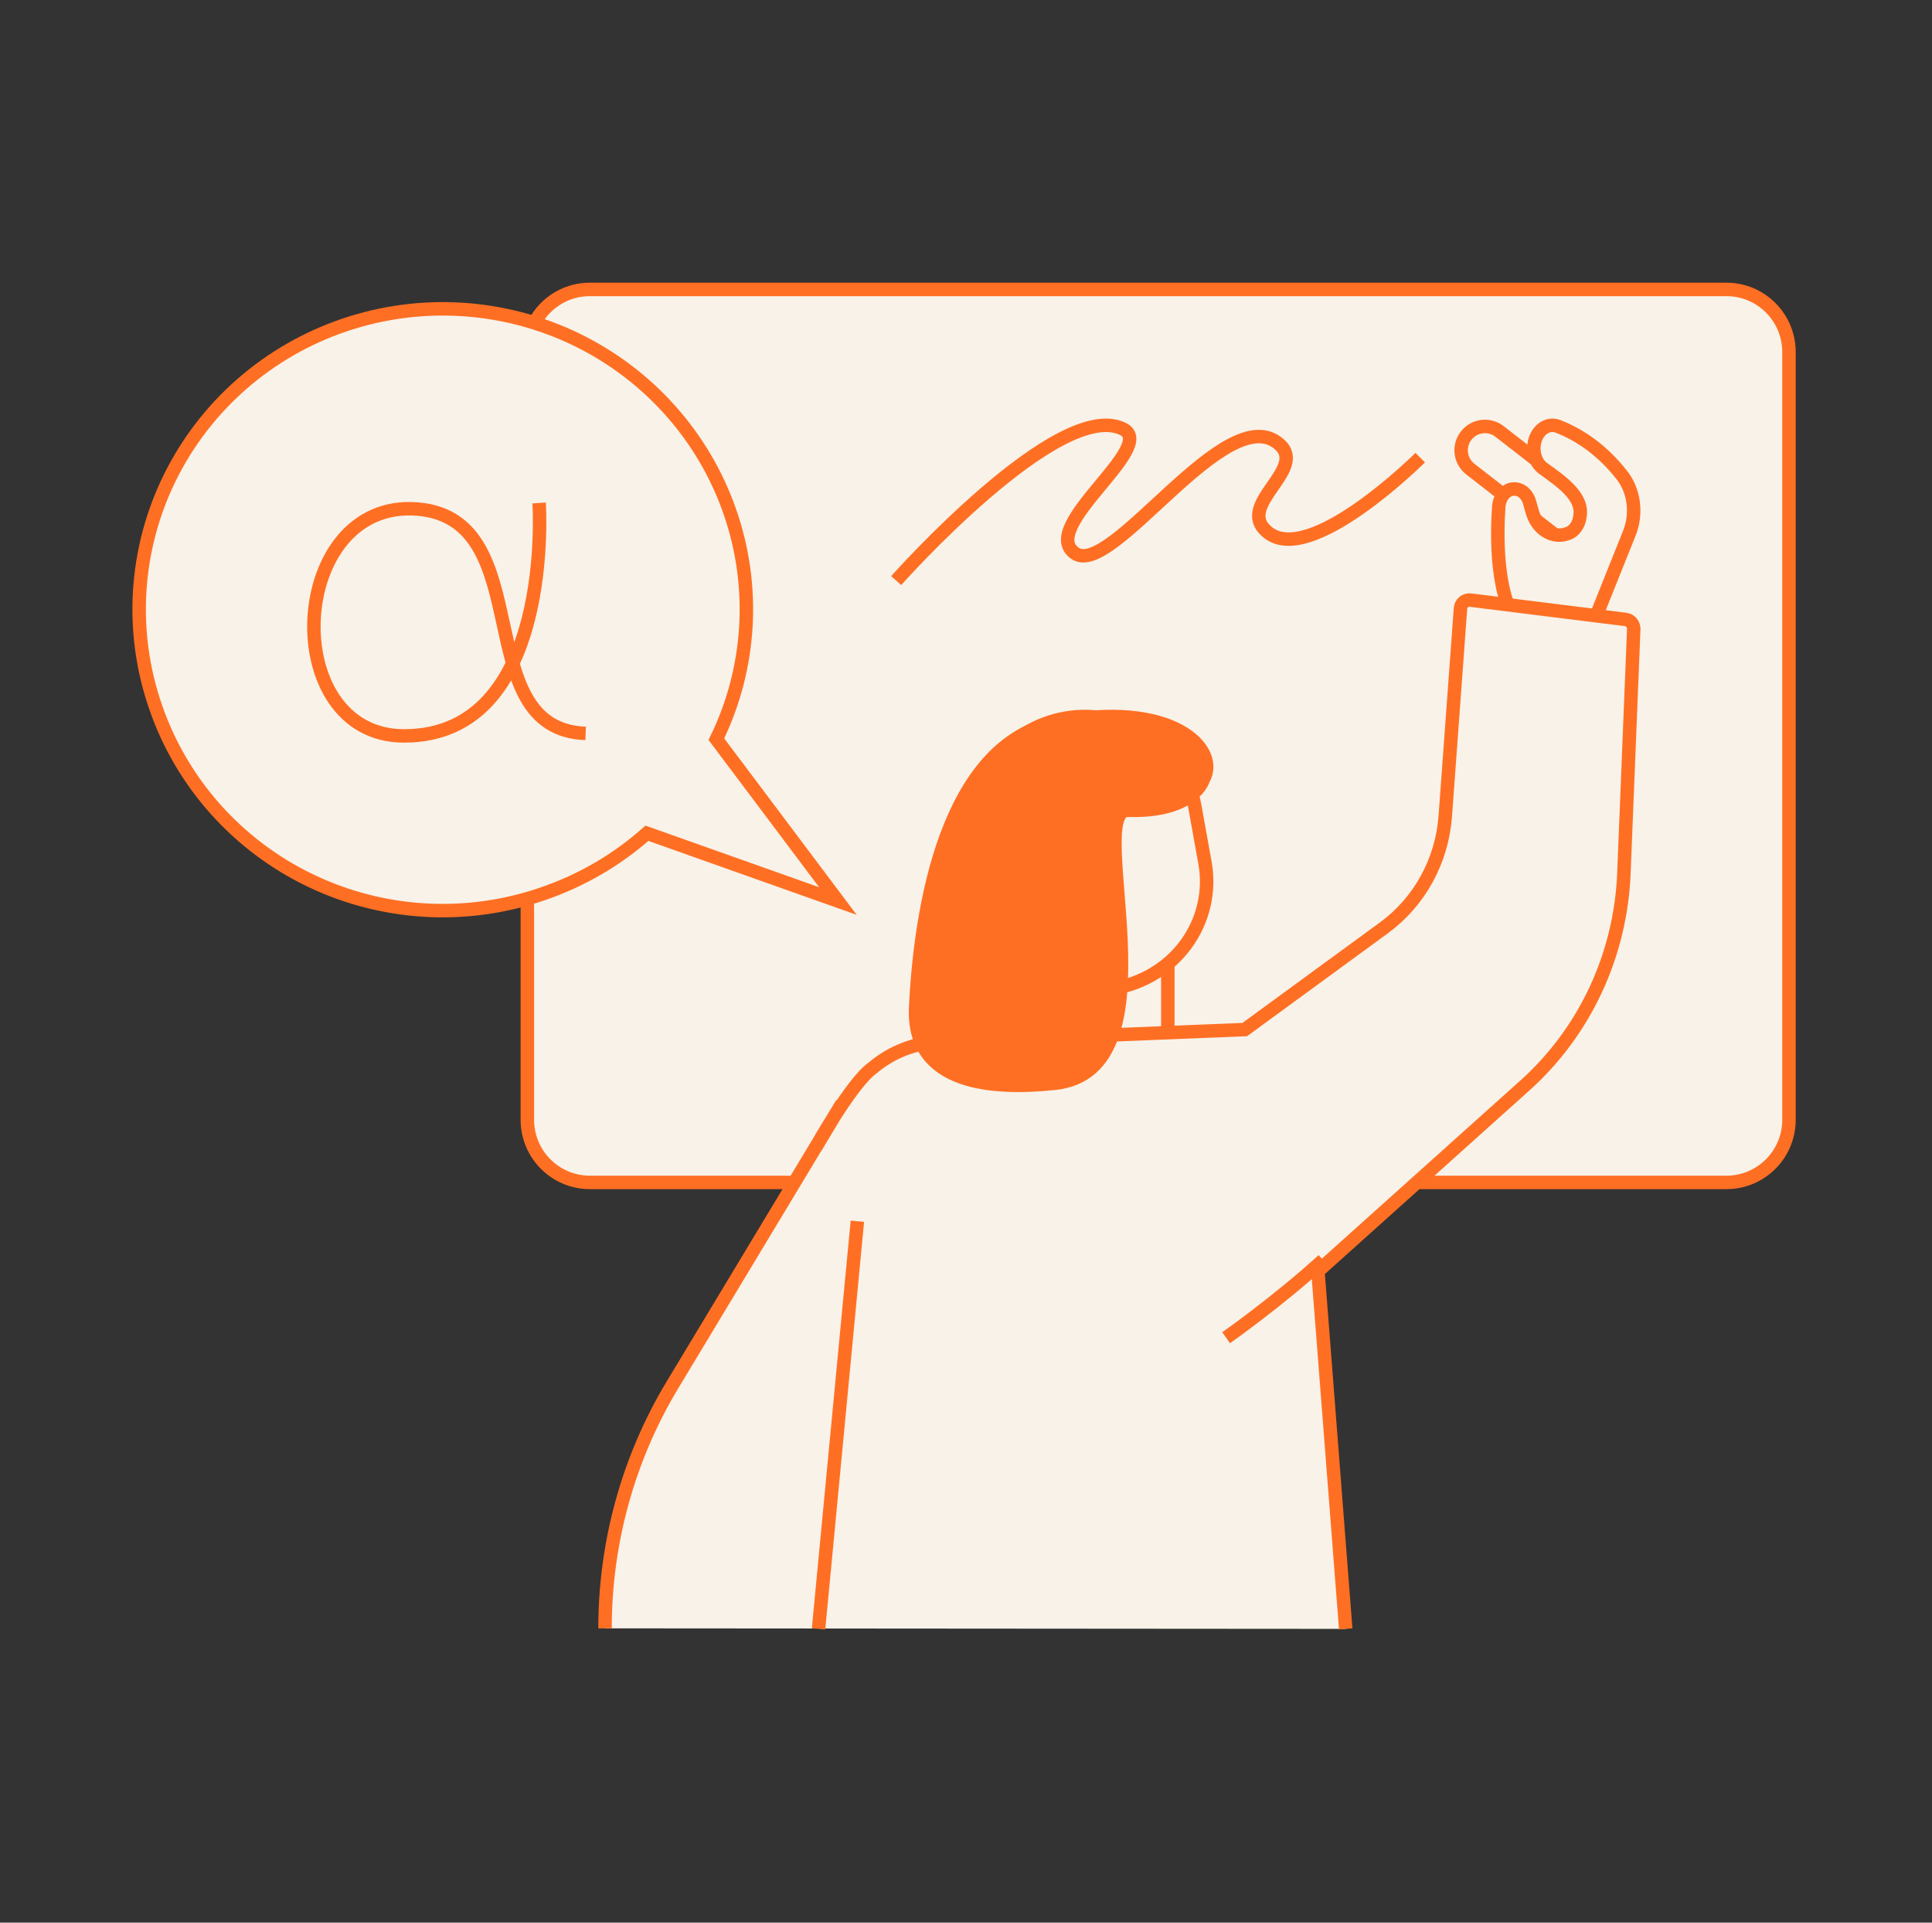 <svg width="201" height="200" viewBox="0 0 201 200" fill="none" xmlns="http://www.w3.org/2000/svg">
<rect x="0" y="0" width="201" height="200" fill="#333333" stroke="none"/>
<path d="M179.616 30.107H61.367C57.775 30.107 54.863 33.025 54.863 36.623V116.481C54.863 120.08 57.775 122.997 61.367 122.997H179.616C183.208 122.997 186.12 120.08 186.12 116.481V36.623C186.12 33.025 183.208 30.107 179.616 30.107Z" fill="#F8F2E9" stroke="#FF6F23" stroke-width="1.4" stroke-miterlimit="10"/>
<path d="M121.498 100.785H105.344V112.901H121.498V100.785Z" fill="#F8F2E9" stroke="#FF6F23" stroke-width="1.4" stroke-miterlimit="10"/>
<path d="M101.472 87.717C100.952 84.773 101.654 81.749 103.424 79.307C105.194 76.866 107.888 75.207 110.914 74.694C113.945 74.189 117.058 74.873 119.569 76.598C122.081 78.323 123.785 80.946 124.308 83.892L125.369 89.78C125.89 92.727 125.185 95.753 123.412 98.195C121.638 100.637 118.939 102.294 115.909 102.802" fill="#F8F2E9"/>
<path d="M101.472 87.717C100.952 84.773 101.654 81.749 103.424 79.307C105.194 76.866 107.888 75.207 110.914 74.694C113.945 74.189 117.058 74.873 119.569 76.598C122.081 78.323 123.785 80.946 124.308 83.892L125.369 89.78C125.89 92.727 125.185 95.753 123.412 98.195C121.638 100.637 118.939 102.294 115.909 102.802" stroke="#FF6F23" stroke-width="1.4" stroke-miterlimit="10"/>
<path d="M166.279 52.865L156.007 44.88C154.927 44.04 153.371 44.237 152.533 45.319C151.694 46.402 151.89 47.96 152.971 48.8L163.243 56.785C164.323 57.625 165.879 57.428 166.718 56.346C167.556 55.263 167.36 53.705 166.279 52.865Z" fill="#F8F2E9" stroke="#FF6F23" stroke-width="1.4" stroke-miterlimit="10"/>
<path d="M155.927 52.682C155.725 55.588 155.557 62.668 158.395 65.472L165.112 66.454L169.529 55.424C169.921 54.438 170.052 53.328 169.905 52.247C169.757 51.166 169.339 50.167 168.706 49.388C166.858 47.028 164.546 45.281 161.989 44.313C161.735 44.235 161.471 44.22 161.212 44.27C160.953 44.32 160.706 44.434 160.484 44.605C160.263 44.775 160.072 44.998 159.924 45.261C159.775 45.524 159.672 45.821 159.621 46.134C159.533 46.626 159.573 47.138 159.736 47.6C159.898 48.063 160.175 48.452 160.528 48.713C162.341 50.022 164.743 51.618 164.373 53.706C164.328 54.14 164.176 54.547 163.935 54.872C163.695 55.198 163.38 55.426 163.03 55.527C162.289 55.784 161.494 55.681 160.814 55.238C160.134 54.795 159.622 54.047 159.386 53.153L159.117 52.191C158.965 51.696 158.662 51.291 158.271 51.062C157.879 50.833 157.43 50.798 157.018 50.964C156.722 51.096 156.463 51.328 156.27 51.632C156.077 51.936 155.958 52.3 155.927 52.682Z" fill="#F8F2E9" stroke="#FF6F23" stroke-width="1.4" stroke-miterlimit="10"/>
<path d="M140.004 169.441L137.114 132.235L158.659 112.902C161.739 110.139 164.24 106.759 166.009 102.968C167.778 99.177 168.777 95.054 168.946 90.852L169.97 65.438C169.976 65.196 169.895 64.96 169.743 64.776C169.59 64.591 169.377 64.472 169.144 64.44L152.985 62.425C152.859 62.407 152.731 62.416 152.609 62.452C152.486 62.487 152.373 62.549 152.275 62.632C152.177 62.716 152.097 62.819 152.04 62.937C151.983 63.053 151.95 63.181 151.944 63.312L150.364 84.882C150.197 87.183 149.54 89.418 148.438 91.427C147.336 93.437 145.818 95.171 143.99 96.507L129.501 107.098L97.92 108.373C95.293 108.432 92.762 109.402 90.738 111.127C88.584 112.68 84.849 119.371 84.849 119.371L87.596 114.787L69.948 144.082C67.645 147.907 65.887 152.027 64.708 156.315C63.545 160.547 62.946 164.944 62.945 169.385" fill="#F8F2E9"/>
<path d="M140.004 169.441L137.114 132.235L158.659 112.902C161.739 110.139 164.24 106.759 166.009 102.968C167.778 99.177 168.777 95.054 168.946 90.852L169.97 65.438C169.976 65.196 169.895 64.96 169.743 64.776C169.59 64.591 169.377 64.472 169.144 64.44L152.985 62.425C152.859 62.407 152.731 62.416 152.609 62.452C152.486 62.487 152.373 62.549 152.275 62.632C152.177 62.716 152.097 62.819 152.04 62.937C151.983 63.053 151.95 63.181 151.944 63.312L150.364 84.882C150.197 87.183 149.54 89.418 148.438 91.427C147.336 93.437 145.818 95.171 143.99 96.507L129.501 107.098L97.92 108.373C95.293 108.432 92.762 109.402 90.738 111.127C88.584 112.68 84.849 119.371 84.849 119.371L87.596 114.787L69.948 144.082C67.645 147.907 65.887 152.027 64.708 156.315C63.545 160.547 62.946 164.944 62.945 169.385" stroke="#FF6F23" stroke-width="1.4" stroke-miterlimit="10"/>
<path d="M85.16 169.441L89.199 127.035" stroke="#FF6F23" stroke-width="1.4" stroke-miterlimit="10"/>
<path d="M125.19 81.071C125.19 81.071 124.269 84.486 117.363 84.287C112.652 84.161 122.675 111.389 109.695 112.689C103.426 113.34 94.89 112.924 95.262 104.794C95.74 94.694 98.396 77.367 109.925 75.145C121.914 72.742 126.979 77.964 125.19 81.071Z" fill="#FF6F23" stroke="#FF6F23" stroke-width="1.4" stroke-miterlimit="10"/>
<path d="M35.824 33.815C43.745 31.127 52.419 31.663 59.941 35.306C67.463 38.949 73.217 45.4 75.938 53.243C78.638 61.002 78.132 69.503 74.53 76.893L87.173 93.727L67.305 86.678C64.152 89.471 60.468 91.612 56.468 92.975C52.541 94.335 48.381 94.911 44.229 94.672C40.076 94.433 36.011 93.383 32.27 91.582C28.528 89.782 25.183 87.266 22.427 84.18C19.67 81.094 17.557 77.499 16.209 73.601C14.852 69.714 14.283 65.599 14.535 61.493C14.786 57.387 15.854 53.371 17.676 49.675C19.499 45.978 22.04 42.675 25.154 39.953C28.268 37.232 31.894 35.146 35.824 33.815Z" fill="#F8F2E9" stroke="#FF6F23" stroke-width="1.4" stroke-miterlimit="10"/>
<path d="M56.087 52.32C56.087 52.32 57.756 76.552 42.051 76.552C28.757 76.552 29.888 51.836 43.442 52.954C56.236 54.017 48.578 75.844 60.927 76.291" fill="#F8F2E9"/>
<path d="M56.087 52.32C56.087 52.32 57.756 76.552 42.051 76.552C28.757 76.552 29.888 51.836 43.442 52.954C56.236 54.017 48.578 75.844 60.927 76.291" stroke="#FF6F23" stroke-width="1.4" stroke-miterlimit="10"/>
<path d="M93.234 60.396C93.234 60.396 110.197 41.306 116.842 44.63C120.514 46.457 107.994 54.778 111.812 57.538C115.631 60.299 127.6 41.325 133.107 46.224C136.063 48.829 128.554 52.464 131.785 55.283C136.154 59.171 147.756 47.604 147.756 47.604" fill="#F8F2E9"/>
<path d="M93.234 60.396C93.234 60.396 110.197 41.306 116.842 44.63C120.514 46.457 107.994 54.778 111.812 57.538C115.631 60.299 127.6 41.325 133.107 46.224C136.063 48.829 128.554 52.464 131.785 55.283C136.154 59.171 147.756 47.604 147.756 47.604" stroke="#FF6F23" stroke-width="1.4" stroke-miterlimit="10"/>
<path d="M127.562 139.153C127.562 139.153 132.877 135.43 137.659 131.076L127.562 139.153Z" fill="#F8F2E9"/>
<path d="M127.562 139.153C127.562 139.153 132.877 135.43 137.659 131.076" stroke="#FF6F23" stroke-width="1.4" stroke-miterlimit="10"/>
</svg>
